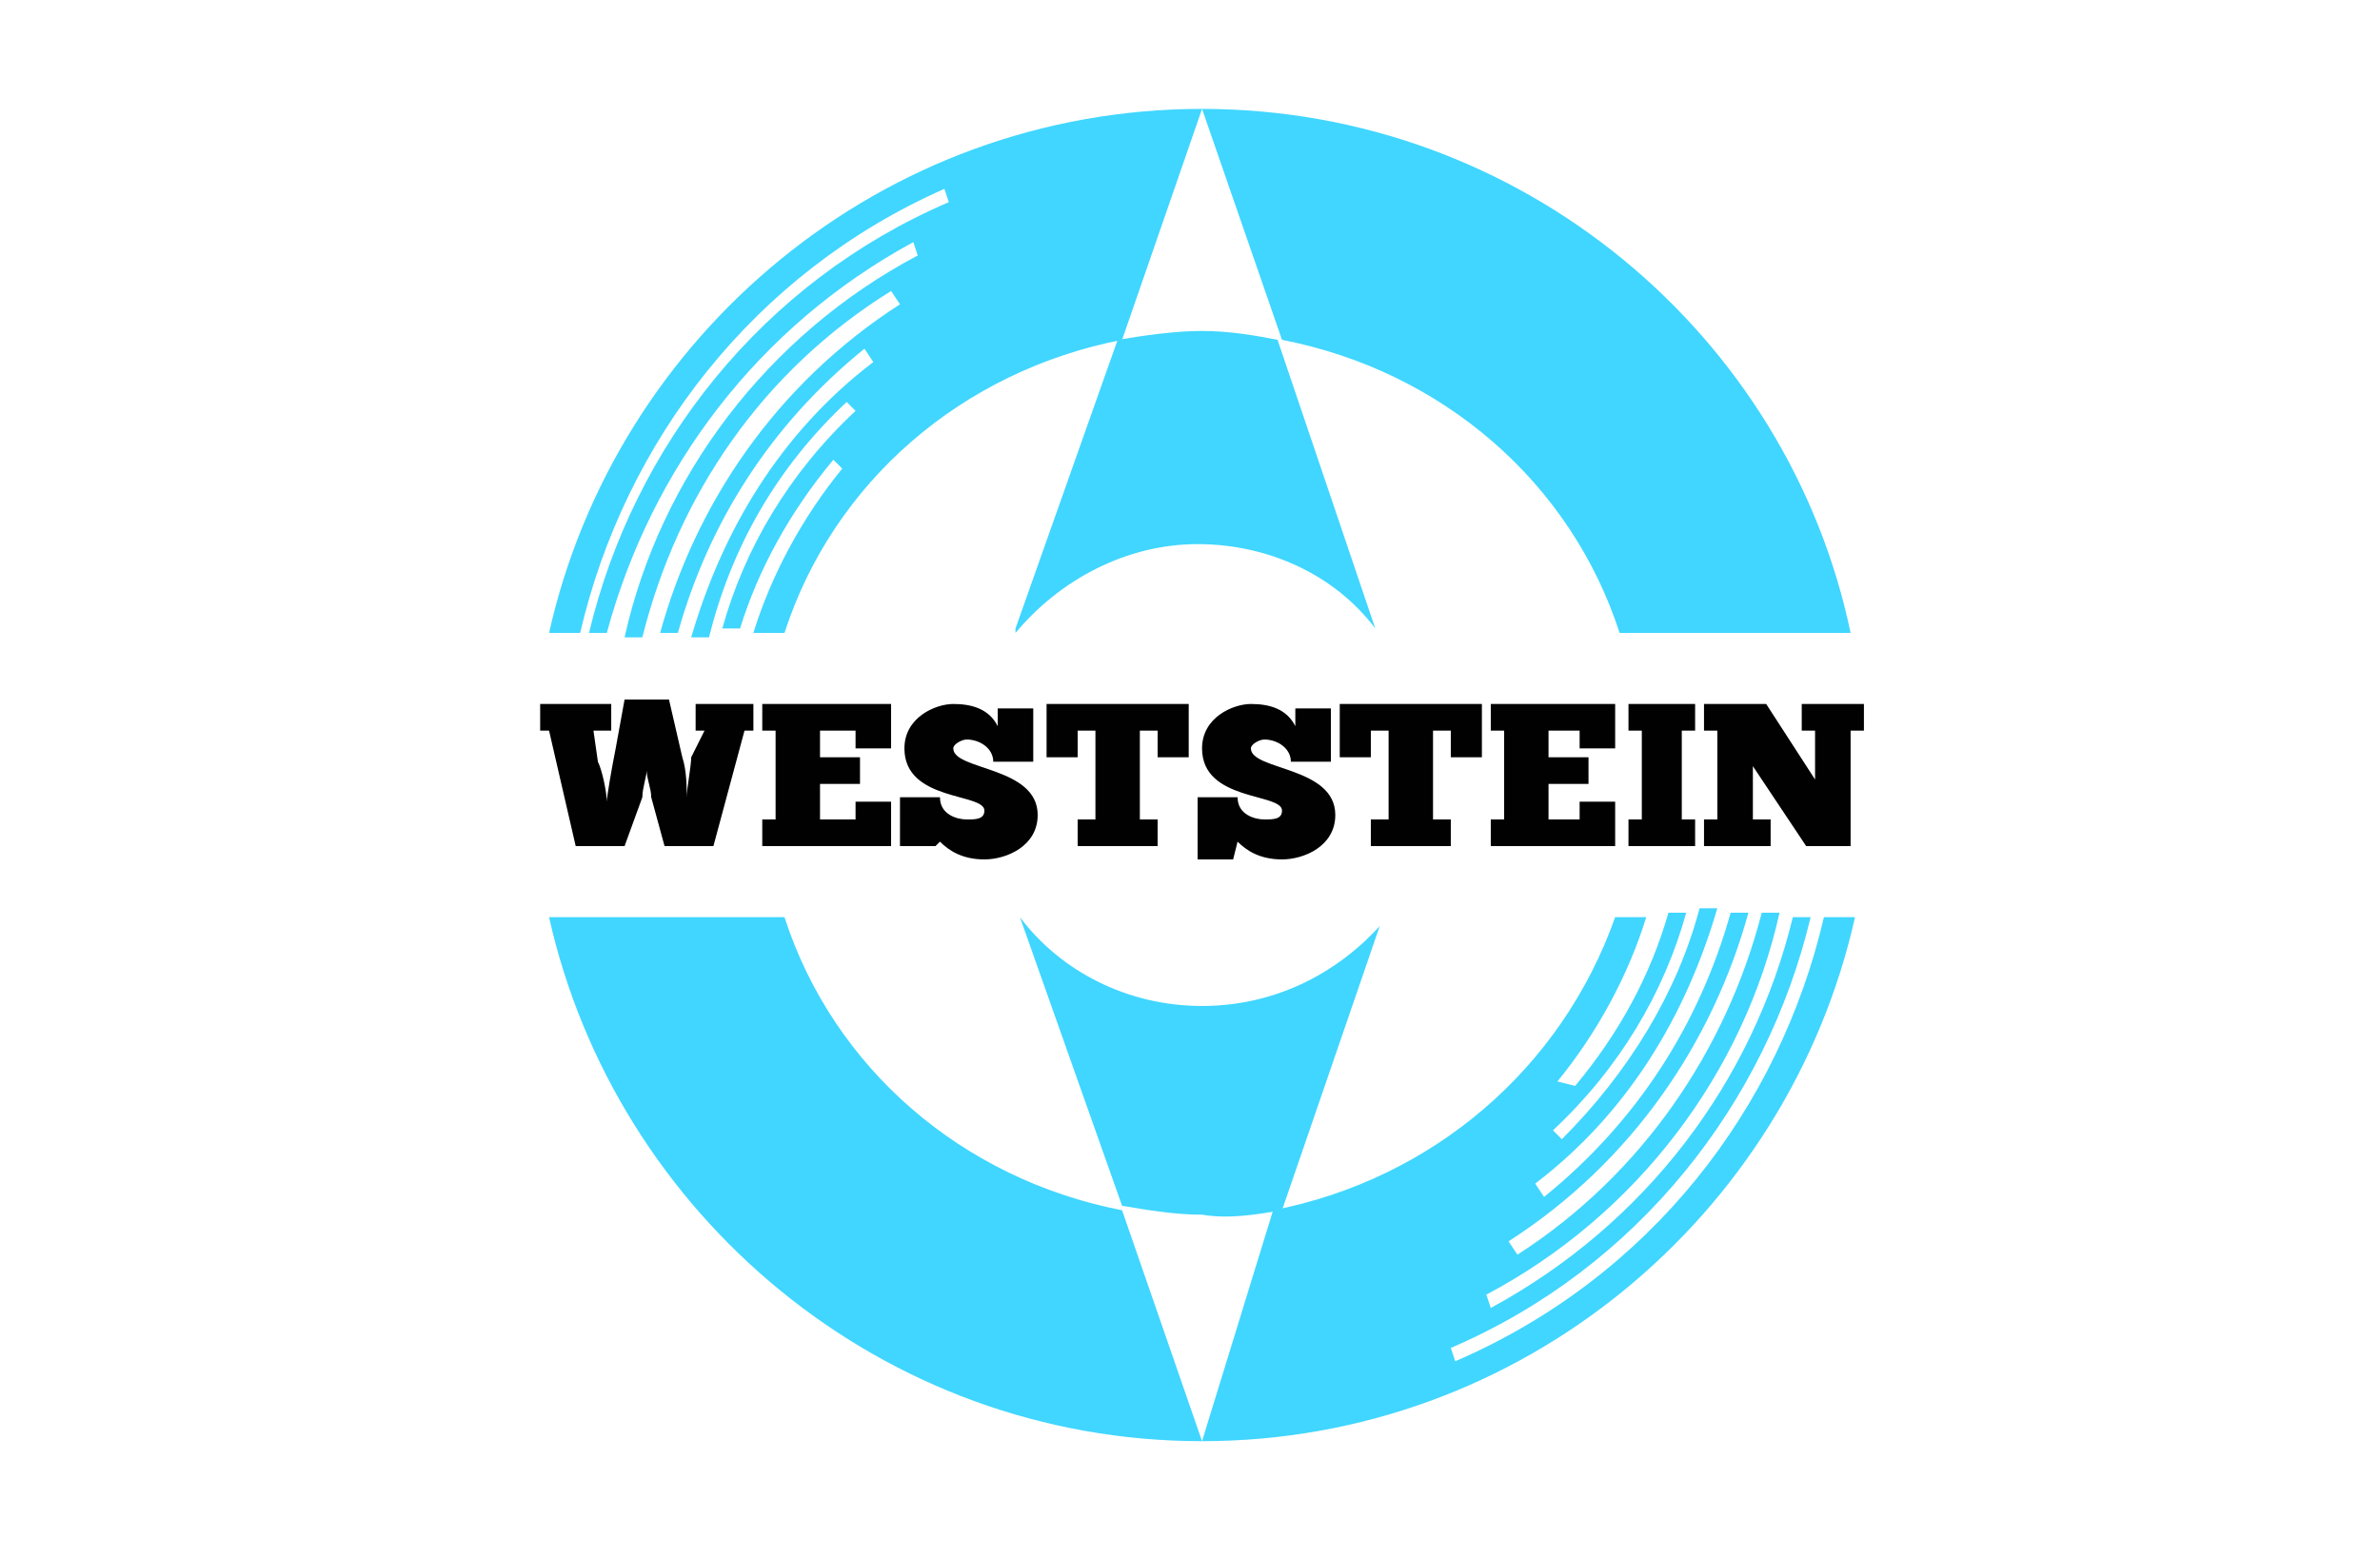 <?xml version="1.0" encoding="UTF-8"?> <!-- Generator: Adobe Illustrator 15.0.2, SVG Export Plug-In . SVG Version: 6.00 Build 0) --> <svg xmlns="http://www.w3.org/2000/svg" xmlns:xlink="http://www.w3.org/1999/xlink" version="1.1" id="Your_design" x="0px" y="0px" width="284px" height="186px" viewBox="0 0 284 186" xml:space="preserve"> <g> <path fill="#40D6FF" d="M193.265,75.547h27.563c-7.421-35.515-39.226-62.548-77.391-62.548l9.541,27.563 C172.061,44.273,187.434,57.525,193.265,75.547 M112.693,22.54l0.53,1.59C90.96,33.671,75.588,53.284,70.287,75.547h2.121 c5.301-19.613,18.022-36.575,36.575-46.646l0.53,1.59C91.49,40.032,78.769,56.995,74.528,76.077h2.121 c4.24-16.962,14.312-31.804,29.684-41.345l1.061,1.59C92.55,45.863,83.009,60.175,78.769,75.547h2.12 c3.711-13.251,11.132-24.913,22.263-33.925l1.06,1.59c-11.131,8.481-18.022,20.143-21.733,32.864H84.6 c2.65-10.601,7.951-20.143,16.432-28.094l1.06,1.06c-7.951,7.421-13.252,16.433-15.902,25.974h2.121 c2.12-6.891,5.831-13.782,11.131-20.143l1.06,1.06c-4.771,5.831-8.481,12.722-10.602,19.613h3.71 c5.831-18.022,21.203-31.274,40.286-34.985l9.542-27.563c-38.165,0-69.97,27.033-77.92,62.548h3.71 C74.528,52.754,89.9,32.611,112.693,22.54 M93.61,109.472H65.517c7.951,35.515,39.755,62.549,77.92,62.549l-9.542-27.563 C114.813,140.746,99.441,127.494,93.61,109.472 M173.651,162.479l-0.53-1.59c22.264-9.541,37.636-29.153,42.937-51.417h-2.121 c-4.77,19.613-17.492,36.575-36.044,46.646l-0.531-1.59c18.023-9.542,30.745-26.504,34.985-45.587h-2.12 c-4.24,16.433-14.313,31.274-29.154,40.815l-1.06-1.59c14.842-9.541,24.383-23.854,28.624-39.226h-2.121 c-3.71,13.252-11.131,24.914-22.263,33.926l-1.061-1.591c11.132-8.481,18.023-20.143,21.733-32.864h-2.12 c-2.65,10.071-8.481,19.612-16.433,27.563l-1.06-1.06c7.951-7.421,13.252-16.433,15.902-25.975h-2.121 c-2.12,7.422-5.83,14.313-11.132,20.673l-2.119-0.529c4.77-5.832,8.48-12.722,10.601-19.613h-3.71 c-6.361,18.022-21.734,31.274-40.815,34.985l-8.481,27.563c38.165,0,69.97-27.034,77.92-62.549h-3.71 C212.347,132.265,196.975,152.408,173.651,162.479"></path> <path fill="#40D6FF" d="M133.366,40.563l-12.192,34.455v0.53c5.301-6.361,13.252-10.602,21.733-10.602 c8.481,0,16.433,3.71,21.203,10.071l-11.662-34.455c-2.65-0.53-5.831-1.06-9.011-1.06 C140.257,39.502,136.546,40.032,133.366,40.563 M152.979,144.457l11.662-33.925c-5.301,5.831-12.722,9.541-21.203,9.541 c-9.011,0-16.962-4.24-21.733-10.602l12.192,34.455c3.181,0.53,6.361,1.06,9.542,1.06 C146.617,145.517,149.798,144.986,152.979,144.457z"></path> <path fill="#010101" d="M72.408,95.689c0-0.529,0.53-3.71,1.06-6.359l1.06-5.832h5.301l1.59,6.891 c0.53,1.591,0.53,3.711,0.53,4.771c0-1.061,0.53-3.711,0.53-4.771l1.59-3.18h-1.061v-3.181H89.9v3.181h-1.06l-3.71,13.782h-5.831 l-1.59-5.831c0-1.061-0.53-2.12-0.53-3.181c0,0.53-0.53,2.12-0.53,3.181l-2.121,5.831h-5.831l-3.18-13.782h-1.061v-3.181h8.481 v3.181h-2.121l0.53,3.711C71.877,91.979,72.408,94.63,72.408,95.689z M106.332,84.028v5.302h-4.24v-2.121h-4.241v3.18h4.771v3.181 h-4.771v4.241h4.241v-2.121h4.24v5.302H90.96v-3.181h1.59V87.209h-1.59v-3.181H106.332z M107.393,95.16h4.771 c0,2.119,2.12,2.65,3.181,2.65c1.06,0,2.12,0,2.12-1.061c0-2.12-9.542-1.061-9.542-7.42c0-3.711,3.71-5.302,5.831-5.302 c2.12,0,4.24,0.53,5.301,2.65v-2.12h4.24v6.361h-4.771c0-1.59-1.59-2.651-3.18-2.651c-0.53,0-1.59,0.53-1.59,1.061 c0,2.649,10.071,2.119,10.071,7.949c0,3.712-3.71,5.302-6.361,5.302s-4.241-1.061-5.301-2.12l-0.53,0.53h-4.24V95.16L107.393,95.16 z M141.847,90.389h-3.71v-3.18h-2.12v10.602h2.12v3.181h-9.541v-3.181h2.12V87.209h-2.12v3.18h-3.711v-6.36h16.962V90.389z M142.907,95.16h4.771c0,2.119,2.12,2.65,3.181,2.65s2.12,0,2.12-1.061c0-2.12-9.541-1.061-9.541-7.42 c0-3.711,3.711-5.302,5.831-5.302s4.24,0.53,5.3,2.65v-2.12h4.241v6.361h-4.771c0-1.59-1.591-2.651-3.181-2.651 c-0.53,0-1.59,0.53-1.59,1.061c0,2.649,10.071,2.119,10.071,7.949c0,3.712-3.711,5.302-6.361,5.302s-4.24-1.061-5.301-2.12 l-0.529,2.12h-4.241V95.16L142.907,95.16z M176.832,90.389h-3.711v-3.18H171v10.602h2.121v3.181h-9.541v-3.181h2.12V87.209h-2.12 v3.18h-3.711v-6.36h16.963V90.389z M192.734,84.028v5.302h-4.241v-2.121h-3.71v3.18h4.771v3.181h-4.771v4.241h3.71v-2.121h4.241 v5.302h-14.842v-3.181h1.59V87.209h-1.59v-3.181H192.734z M202.275,84.028v3.181h-1.59v10.602h1.59v3.181h-7.951v-3.181h1.59 V87.209h-1.59v-3.181H202.275z M220.828,87.209v13.782h-5.301l-6.36-9.542v6.361h2.119v3.181h-7.95v-3.181h1.59V87.209h-1.59 v-3.181h7.421l5.831,9.012v-5.831h-1.591v-3.181h7.421v3.181H220.828z"></path> </g> </svg> 